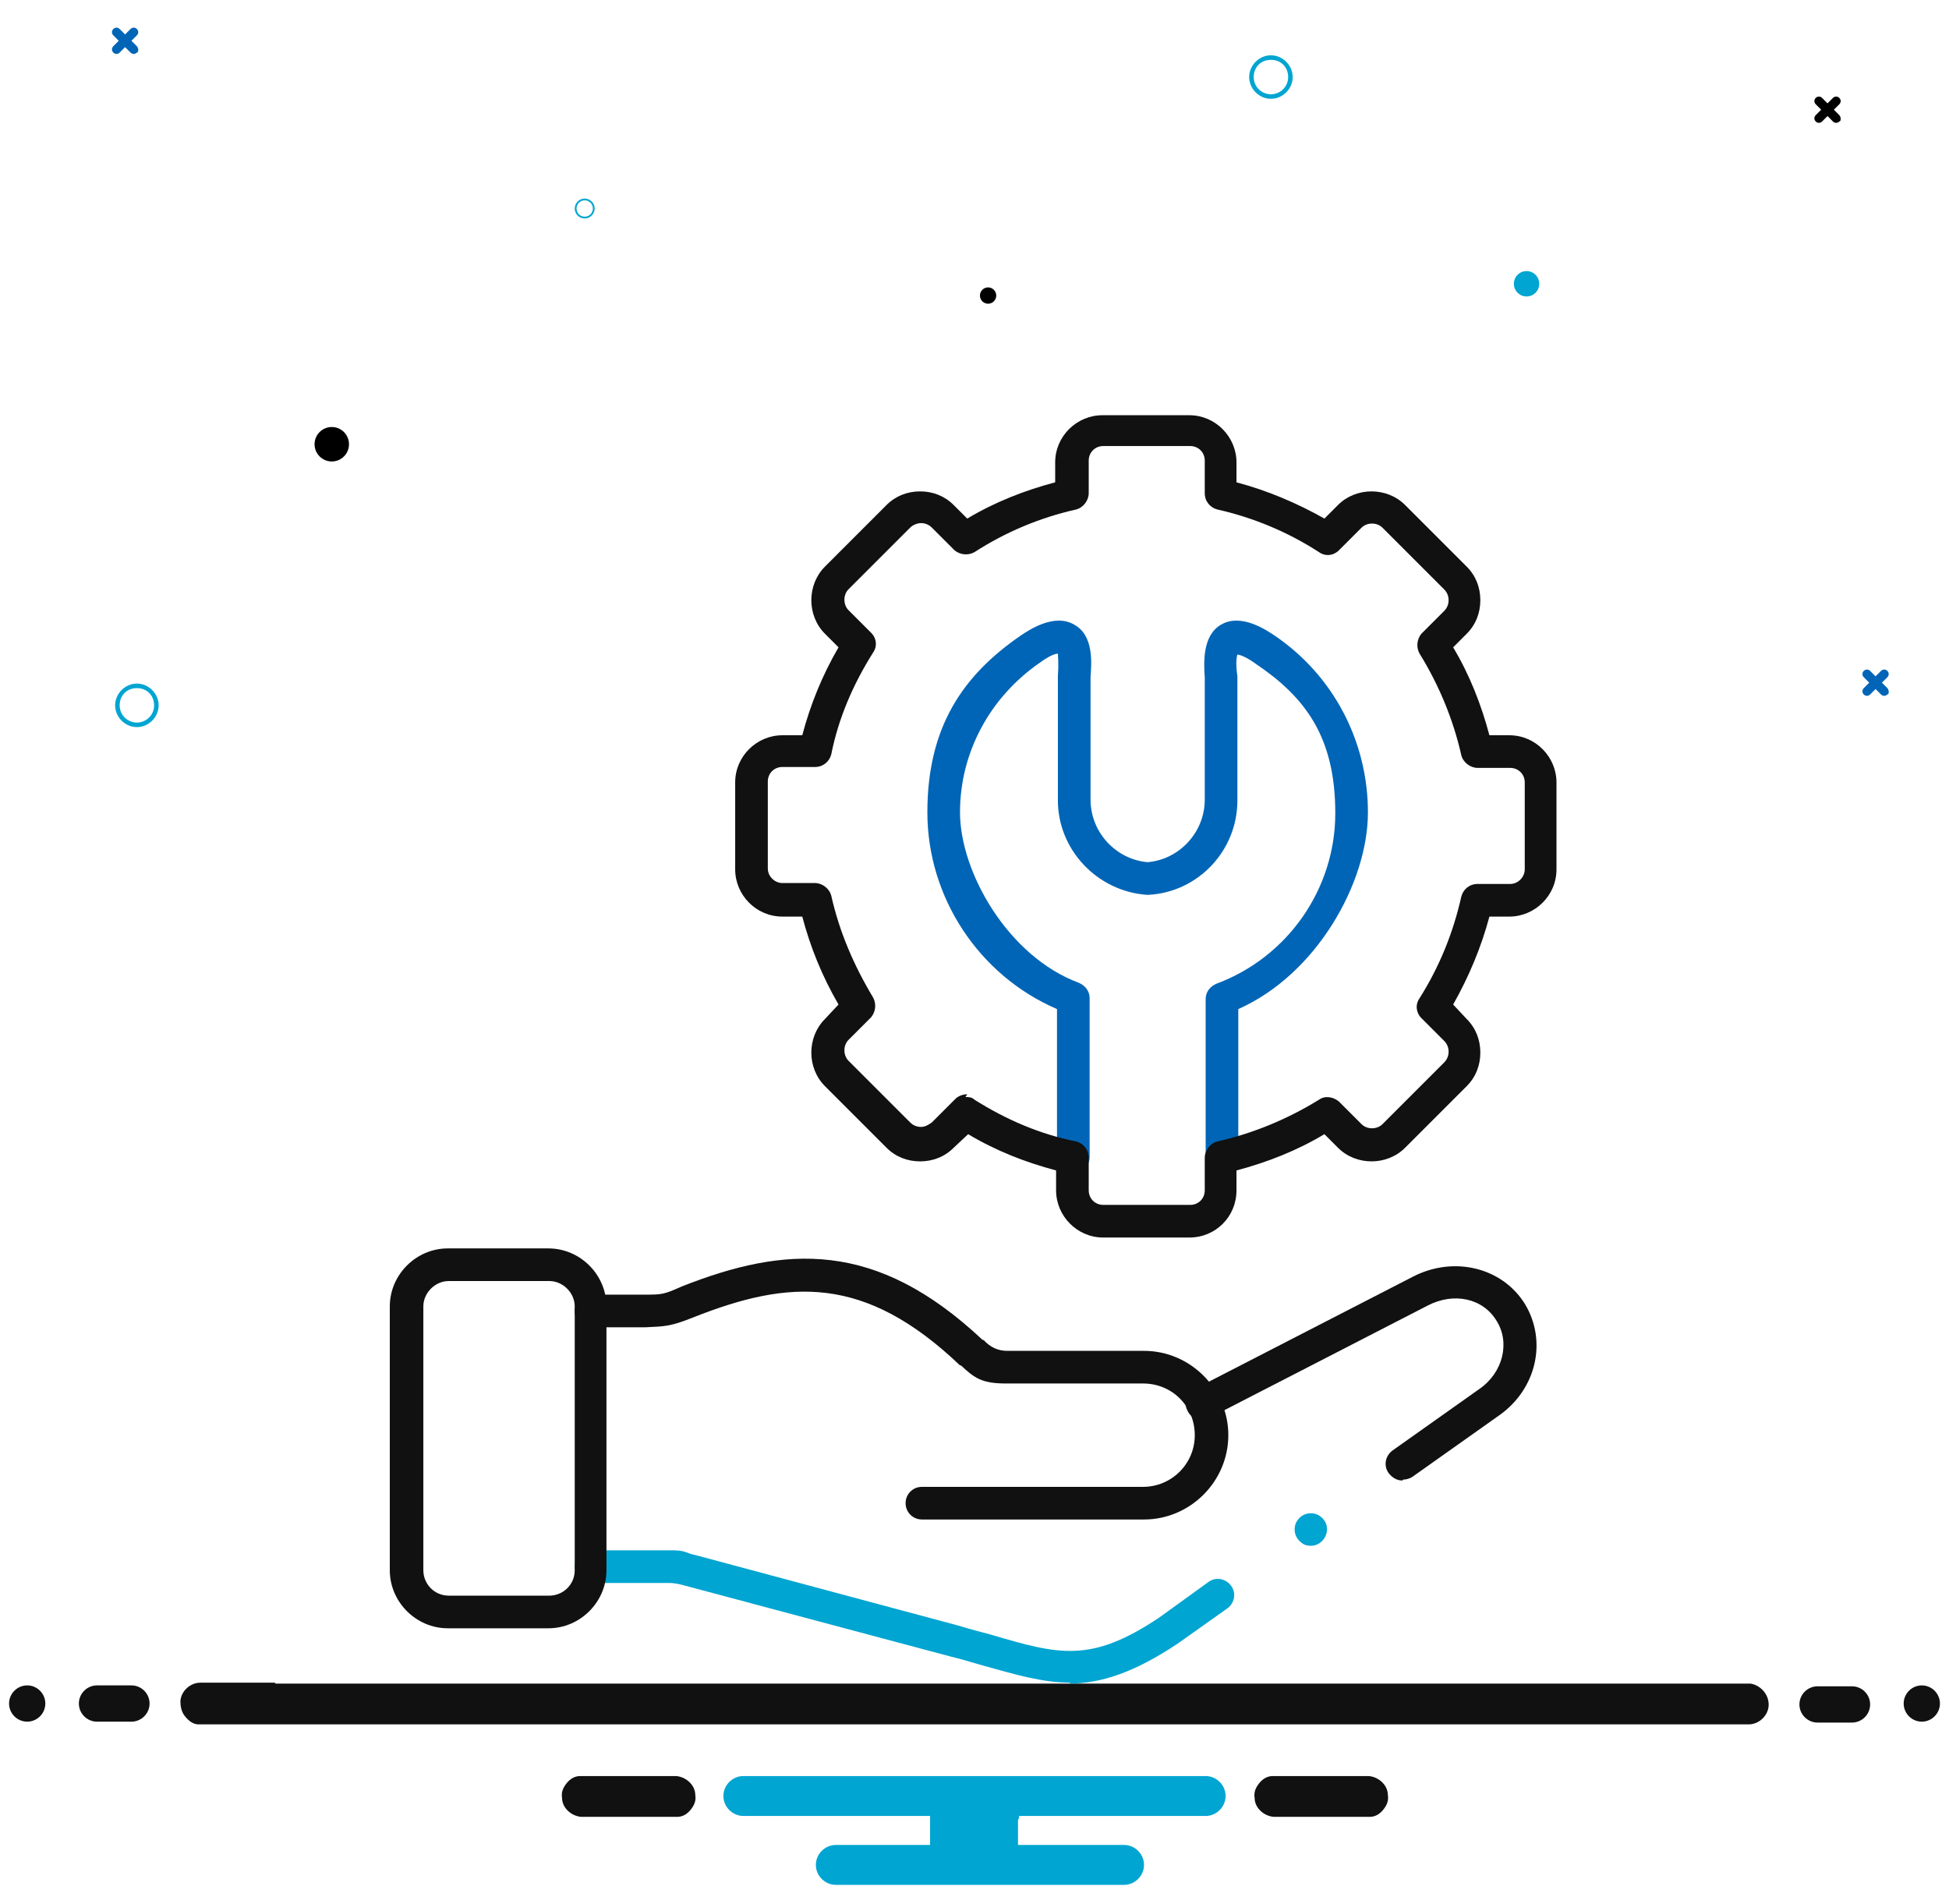 <?xml version="1.0" encoding="UTF-8"?>
<svg xmlns="http://www.w3.org/2000/svg" id="Layer_1" data-name="Layer 1" version="1.1" viewBox="0 0 215 210">
  <defs>
    <style>
      .cls-1 {
        fill: #000;
      }

      .cls-1, .cls-2, .cls-3, .cls-4 {
        stroke-width: 0px;
      }

      .cls-2 {
        fill: #0065b6;
      }

      .cls-3 {
        fill: #111;
      }

      .cls-4 {
        fill: #00a5d1;
      }
    </style>
  </defs>
  <path id="Path_1744" data-name="Path 1744" class="cls-2" d="M208.2,75.9l-.6-.6.6-.6c.2-.2.2-.5,0-.7s-.5-.2-.7,0h0l-.6.6-.6-.6c-.2-.2-.5-.2-.7,0s-.2.5,0,.7l.6.6-.6.6c-.2.2-.2.5,0,.7s.5.2.7,0l.6-.6.6.6c.2.2.5.2.7,0,.2,0,.2-.5,0-.7q0,0,0,0"></path>
  <path id="Path_1744-2" data-name="Path 1744" class="cls-1" d="M202.9,12.7l-.6-.6.6-.6c.2-.2.2-.5,0-.7s-.5-.2-.7,0h0l-.6.6-.6-.6c-.2-.2-.5-.2-.7,0s-.2.5,0,.7l.6.6-.6.6c-.2.2-.2.5,0,.7s.5.2.7,0l.6-.6.6.6c.2.2.5.2.7,0,.2,0,.2-.5,0-.7q0,0,0,0"></path>
  <path id="Path_1744-3" data-name="Path 1744" class="cls-2" d="M15.1,5.1l-.6-.6.6-.6c.2-.2.2-.5,0-.7s-.5-.2-.7,0h0l-.6.6-.6-.6c-.2-.2-.5-.2-.7,0s-.2.5,0,.7l.6.6-.6.6c-.2.2-.2.5,0,.7s.5.2.7,0l.6-.6.6.6c.2.2.5.2.7,0,.2,0,.2-.5,0-.7q0,0,0,0"></path>
  <path id="Path_808-3" data-name="Path 808-3" class="cls-4" d="M15.1,75.4c1.3,0,2.4,1.1,2.4,2.4s-1.1,2.4-2.4,2.4-2.4-1.1-2.4-2.4c0-1.3,1.1-2.4,2.4-2.4ZM15.1,79.7c1,0,1.9-.8,1.9-1.9s-.8-1.9-1.9-1.9-1.9.8-1.9,1.9h0c0,1.1.9,1.9,1.9,1.9h0Z"></path>
  <path id="Path_808-3-2" data-name="Path 808-3" class="cls-4" d="M140.2,6.1c1.3,0,2.4,1.1,2.4,2.4s-1.1,2.4-2.4,2.4-2.4-1.1-2.4-2.4c0-1.3,1.1-2.4,2.4-2.4ZM140.2,10.4c1,0,1.9-.8,1.9-1.9s-.8-1.9-1.9-1.9-1.9.8-1.9,1.9h0c0,1.1.9,1.9,1.9,1.9h0Z"></path>
  <path id="Path_808-3-3" data-name="Path 808-3" class="cls-4" d="M64.5,21.9c.6,0,1.1.5,1.1,1.1s-.5,1.1-1.1,1.1-1.1-.5-1.1-1.1c0-.6.5-1.1,1.1-1.1ZM64.5,23.9c.5,0,.9-.4.9-.9s-.4-.9-.9-.9-.9.4-.9.9h0c0,.5.4.9.9.9h0Z"></path>
  <circle id="Ellipse_48" data-name="Ellipse 48" class="cls-1" cx="36.6" cy="49" r="1.9"></circle>
  <circle id="Ellipse_48-2" data-name="Ellipse 48" class="cls-4" cx="168.4" cy="31.3" r="1.4"></circle>
  <circle id="Ellipse_48-3" data-name="Ellipse 48" class="cls-1" cx="109" cy="32.6" r=".9"></circle>
  <path class="cls-3" d="M151,195.9h-10.6c-.6,0-1.1.3-1.5.8s-.6,1-.5,1.6c0,1.1,1,2,2.1,2.1h10.6c.6,0,1.1-.3,1.5-.8.4-.5.6-1,.5-1.6,0-1.1-1-2-2.1-2.1Z"></path>
  <path class="cls-3" d="M74.6,195.9h-10.6c-.6,0-1.1.3-1.5.8-.4.5-.6,1-.5,1.6,0,1.1,1,2,2.1,2.1h10.6c.6,0,1.1-.3,1.5-.8.4-.5.6-1,.5-1.6,0-1.1-1-2-2.1-2.1Z"></path>
  <path class="cls-4" d="M112.4,200.6v-.3h20.6c1.2,0,2.2-1,2.2-2.2s-1-2.2-2.2-2.2h-51c-1.2,0-2.2,1-2.2,2.2s1,2.2,2.2,2.2h20.6v3.2h-10.4c-1.2,0-2.2,1-2.2,2.2s1,2.2,2.2,2.2h31.8c1.2,0,2.2-1,2.2-2.2s-1-2.2-2.2-2.2h-11.7v-2.8Z"></path>
  <path class="cls-3" d="M3,185.9c-1.1,0-2,.9-2,2s.9,2,2,2,2-.9,2-2-.9-2-2-2Z"></path>
  <g>
    <path class="cls-3" d="M200.5,190h3.8c1.1,0,2-.9,2-2s-.9-2-2-2h-3.8c-1.1,0-2,.9-2,2s.9,2,2,2Z"></path>
    <path class="cls-3" d="M14.5,185.9h-3.8c-1.1,0-2,.9-2,2s.9,2,2,2h3.8c1.1,0,2-.9,2-2s-.9-2-2-2Z"></path>
  </g>
  <path class="cls-3" d="M212,185.9c-1.1,0-2,.9-2,2s.9,2,2,2,2-.9,2-2-.9-2-2-2Z"></path>
  <path class="cls-3" d="M30.4,185.7h162.1c0,0,.2,0,.3,0s.2,0,.3,0c1.2.2,2.1,1.3,2,2.5-.1,1.1-1.1,2-2.2,2s-.2,0-.3,0H22.5c0,0-.2,0-.3,0s-.2,0-.3,0c-.6,0-1.1-.4-1.5-.9-.4-.5-.5-1.1-.5-1.7.1-1.1,1.1-2,2.2-2,0,0,.2,0,.3,0h7.9Z"></path>
  <g>
    <path class="cls-4" d="M118.1,185.6c-3.1,0-6.1-.9-9.7-1.9-1.1-.3-2.3-.7-3.6-1l-29.6-7.9q-.8-.2-1.4-.2h-8.6c-1,0-1.8-.8-1.8-1.8s.8-1.8,1.8-1.8h8.6c1.1,0,1.4,0,2.4.4l.8.2,28.7,7.7c1.3.4,2.5.7,3.6,1,7.5,2.2,11,3.2,18.6-1.9l5.4-3.9c.8-.6,1.9-.4,2.5.4.6.8.4,1.9-.4,2.5l-5.5,3.9c-4.8,3.2-8.5,4.4-12,4.4Z"></path>
    <path class="cls-3" d="M154.7,163.3c-.6,0-1.1-.3-1.5-.8-.6-.8-.4-1.9.4-2.5l9.6-6.8c2.6-1.8,3.4-5.1,1.9-7.5-1.5-2.5-4.7-3.2-7.6-1.7l-24.1,12.4c-.9.5-2,.1-2.4-.8-.5-.9-.1-2,.8-2.4l24.1-12.4c4.5-2.3,9.8-1,12.3,3,2.5,4.1,1.3,9.4-2.8,12.3l-9.6,6.8c-.3.2-.7.3-1,.3Z"></path>
    <path class="cls-3" d="M60.5,179.6h-11.1c-3.5,0-6.4-2.9-6.4-6.4v-29.1c0-3.5,2.9-6.4,6.4-6.4h11.1c3.5,0,6.4,2.9,6.4,6.4v29.1c0,3.5-2.9,6.4-6.4,6.4ZM49.5,141.3c-1.5,0-2.8,1.3-2.8,2.8v29.1c0,1.5,1.2,2.8,2.8,2.8h11.1c1.5,0,2.8-1.2,2.8-2.8v-29.1c0-1.5-1.3-2.8-2.8-2.8h-11.1Z"></path>
    <path class="cls-3" d="M126.1,167.6h-24.4c-1,0-1.8-.8-1.8-1.8s.8-1.8,1.8-1.8h24.4c3.1,0,5.7-2.5,5.7-5.7s-2.5-5.7-5.7-5.7h-15.1c-2.7,0-3.5-.6-5-2h-.1c-10.5-10-18.8-9.5-29.4-5.3-2.5,1-3.1,1-5.3,1.1,0,0-.2,0-.2,0h-5.8c-1,0-1.8-.8-1.8-1.8s.8-1.8,1.8-1.8h5.8c2,0,2.2,0,4.2-.9,11.4-4.5,21.4-5.2,33.2,5.9h.1q1.1,1.2,2.6,1.2h15.1c5.1,0,9.3,4.2,9.3,9.3s-4.2,9.3-9.3,9.3Z"></path>
    <path class="cls-2" d="M134.8,129.5c-1,0-1.8-.8-1.8-1.8v-17.5c0-.8.5-1.4,1.2-1.7,7.8-2.9,13.1-10.4,13.1-18.8s-3.3-12.8-8.8-16.5c-1.1-.8-1.8-1-2-1-.1.3-.2,1,0,2.4,0,.3,0,.5,0,.6v13.1c0,5.5-4.3,10.1-9.8,10.4,0,0-.2,0-.2,0-5.5-.4-9.8-5-9.8-10.4v-13.1c0-.1,0-.4,0-.7.1-1.4,0-2.1,0-2.4-.3,0-.9.2-2,1-5.5,3.8-8.8,9.9-8.8,16.5s5.3,15.9,13.1,18.8c.7.3,1.2.9,1.2,1.7v17.5c0,1-.8,1.8-1.8,1.8s-1.8-.8-1.8-1.8v-16.3c-8.6-3.7-14.3-12.3-14.3-21.7s3.9-15.1,10.3-19.5c.9-.6,3.7-2.5,5.9-1.2,2.2,1.2,1.9,4.3,1.8,5.8,0,.2,0,.3,0,.4v13.1c0,3.6,2.8,6.6,6.3,6.9,3.5-.3,6.3-3.3,6.3-6.9v-13.1c0,0,0-.2,0-.4-.1-1.5-.3-4.6,1.8-5.8,2.2-1.3,5,.6,5.9,1.2,6.5,4.4,10.3,11.7,10.3,19.5s-5.7,17.9-14.3,21.7v16.3c0,1-.8,1.8-1.8,1.8Z"></path>
    <path class="cls-4" d="M144.6,170.5c-.4,0-.8-.1-1.1-.4-.8-.6-.9-1.8-.3-2.5.6-.8,1.8-.9,2.5-.3.8.6.9,1.7.3,2.5h0c-.4.5-.9.7-1.4.7Z"></path>
    <path class="cls-3" d="M131.3,136.5h-9.6c-2.9,0-5.2-2.4-5.2-5.2v-2.2c-3.4-.9-6.7-2.2-9.7-4l-1.6,1.5c-1,1-2.3,1.5-3.7,1.5h0c-1.4,0-2.7-.5-3.7-1.5l-6.8-6.8c-2-2-2-5.4,0-7.4l1.5-1.6c-1.8-3.1-3.1-6.3-4-9.7h-2.2c-2.9,0-5.2-2.4-5.2-5.2v-9.6c0-2.9,2.4-5.2,5.2-5.2h2.2c.9-3.4,2.2-6.6,4-9.7l-1.5-1.5c-2-2-2-5.4,0-7.4l6.8-6.8c1-1,2.3-1.5,3.7-1.5h0c1.4,0,2.7.5,3.7,1.5l1.5,1.5c3-1.8,6.3-3.1,9.7-4v-2.2c0-2.9,2.4-5.2,5.2-5.2h9.6c2.9,0,5.2,2.4,5.2,5.2v2.2c3.4.9,6.7,2.3,9.7,4l1.5-1.5c2-2,5.4-2,7.4,0l6.8,6.8c1,1,1.5,2.3,1.5,3.7s-.5,2.7-1.5,3.7l-1.5,1.5c1.8,3,3.1,6.3,4,9.7h2.2c2.9,0,5.2,2.4,5.2,5.2v9.6c0,2.9-2.4,5.2-5.2,5.2h-2.2c-.9,3.4-2.3,6.7-4,9.7l1.5,1.6c1,1,1.5,2.3,1.5,3.7s-.5,2.7-1.5,3.7l-6.8,6.8c-2,2-5.4,2-7.4,0l-1.5-1.5c-3,1.8-6.3,3.1-9.7,4v2.2c0,2.9-2.3,5.2-5.2,5.2ZM106.5,121c.3,0,.7,0,1,.3,3.5,2.2,7.2,3.8,11.2,4.6.8.2,1.4.9,1.4,1.8v3.6c0,.9.7,1.6,1.6,1.6h9.6c.9,0,1.6-.7,1.6-1.6v-3.6c0-.8.6-1.6,1.4-1.8,4-.9,7.8-2.5,11.2-4.6.7-.5,1.6-.3,2.2.2l2.5,2.5c.6.6,1.7.6,2.3,0l6.8-6.8c.3-.3.5-.7.5-1.2s-.2-.9-.5-1.2l-2.5-2.5c-.6-.6-.7-1.5-.2-2.2,2.2-3.5,3.7-7.2,4.6-11.2.2-.8.9-1.4,1.8-1.4h3.6c.9,0,1.6-.8,1.6-1.6v-9.6c0-.9-.7-1.6-1.6-1.6h-3.6c-.8,0-1.6-.6-1.8-1.4-.9-4-2.5-7.8-4.6-11.2-.4-.7-.3-1.6.2-2.2l2.5-2.5c.3-.3.5-.7.5-1.2s-.2-.9-.5-1.2l-6.8-6.8c-.6-.6-1.7-.6-2.3,0l-2.5,2.5c-.6.6-1.5.7-2.2.2-3.4-2.2-7.2-3.8-11.2-4.7-.8-.2-1.4-.9-1.4-1.8v-3.6c0-.9-.7-1.6-1.6-1.6h-9.6c-.9,0-1.6.7-1.6,1.6v3.6c0,.8-.6,1.6-1.4,1.8-4,.9-7.8,2.5-11.2,4.7-.7.4-1.6.3-2.2-.2l-2.5-2.5c-.3-.3-.7-.5-1.2-.5h0c-.4,0-.9.2-1.2.5l-6.8,6.8c-.6.6-.6,1.7,0,2.3l2.5,2.5c.6.6.7,1.5.2,2.2-2.2,3.5-3.8,7.2-4.6,11.2-.2.8-.9,1.4-1.8,1.4h-3.6c-.9,0-1.6.7-1.6,1.6v9.6c0,.9.8,1.6,1.6,1.6h3.6c.8,0,1.6.6,1.8,1.4.9,4,2.5,7.7,4.6,11.2.4.7.3,1.6-.2,2.2l-2.5,2.5c-.6.6-.6,1.7,0,2.3l6.8,6.8c.3.3.7.5,1.2.5h0c.4,0,.8-.2,1.2-.5l2.6-2.6c.3-.3.8-.5,1.3-.5Z"></path>
  </g>
</svg>
